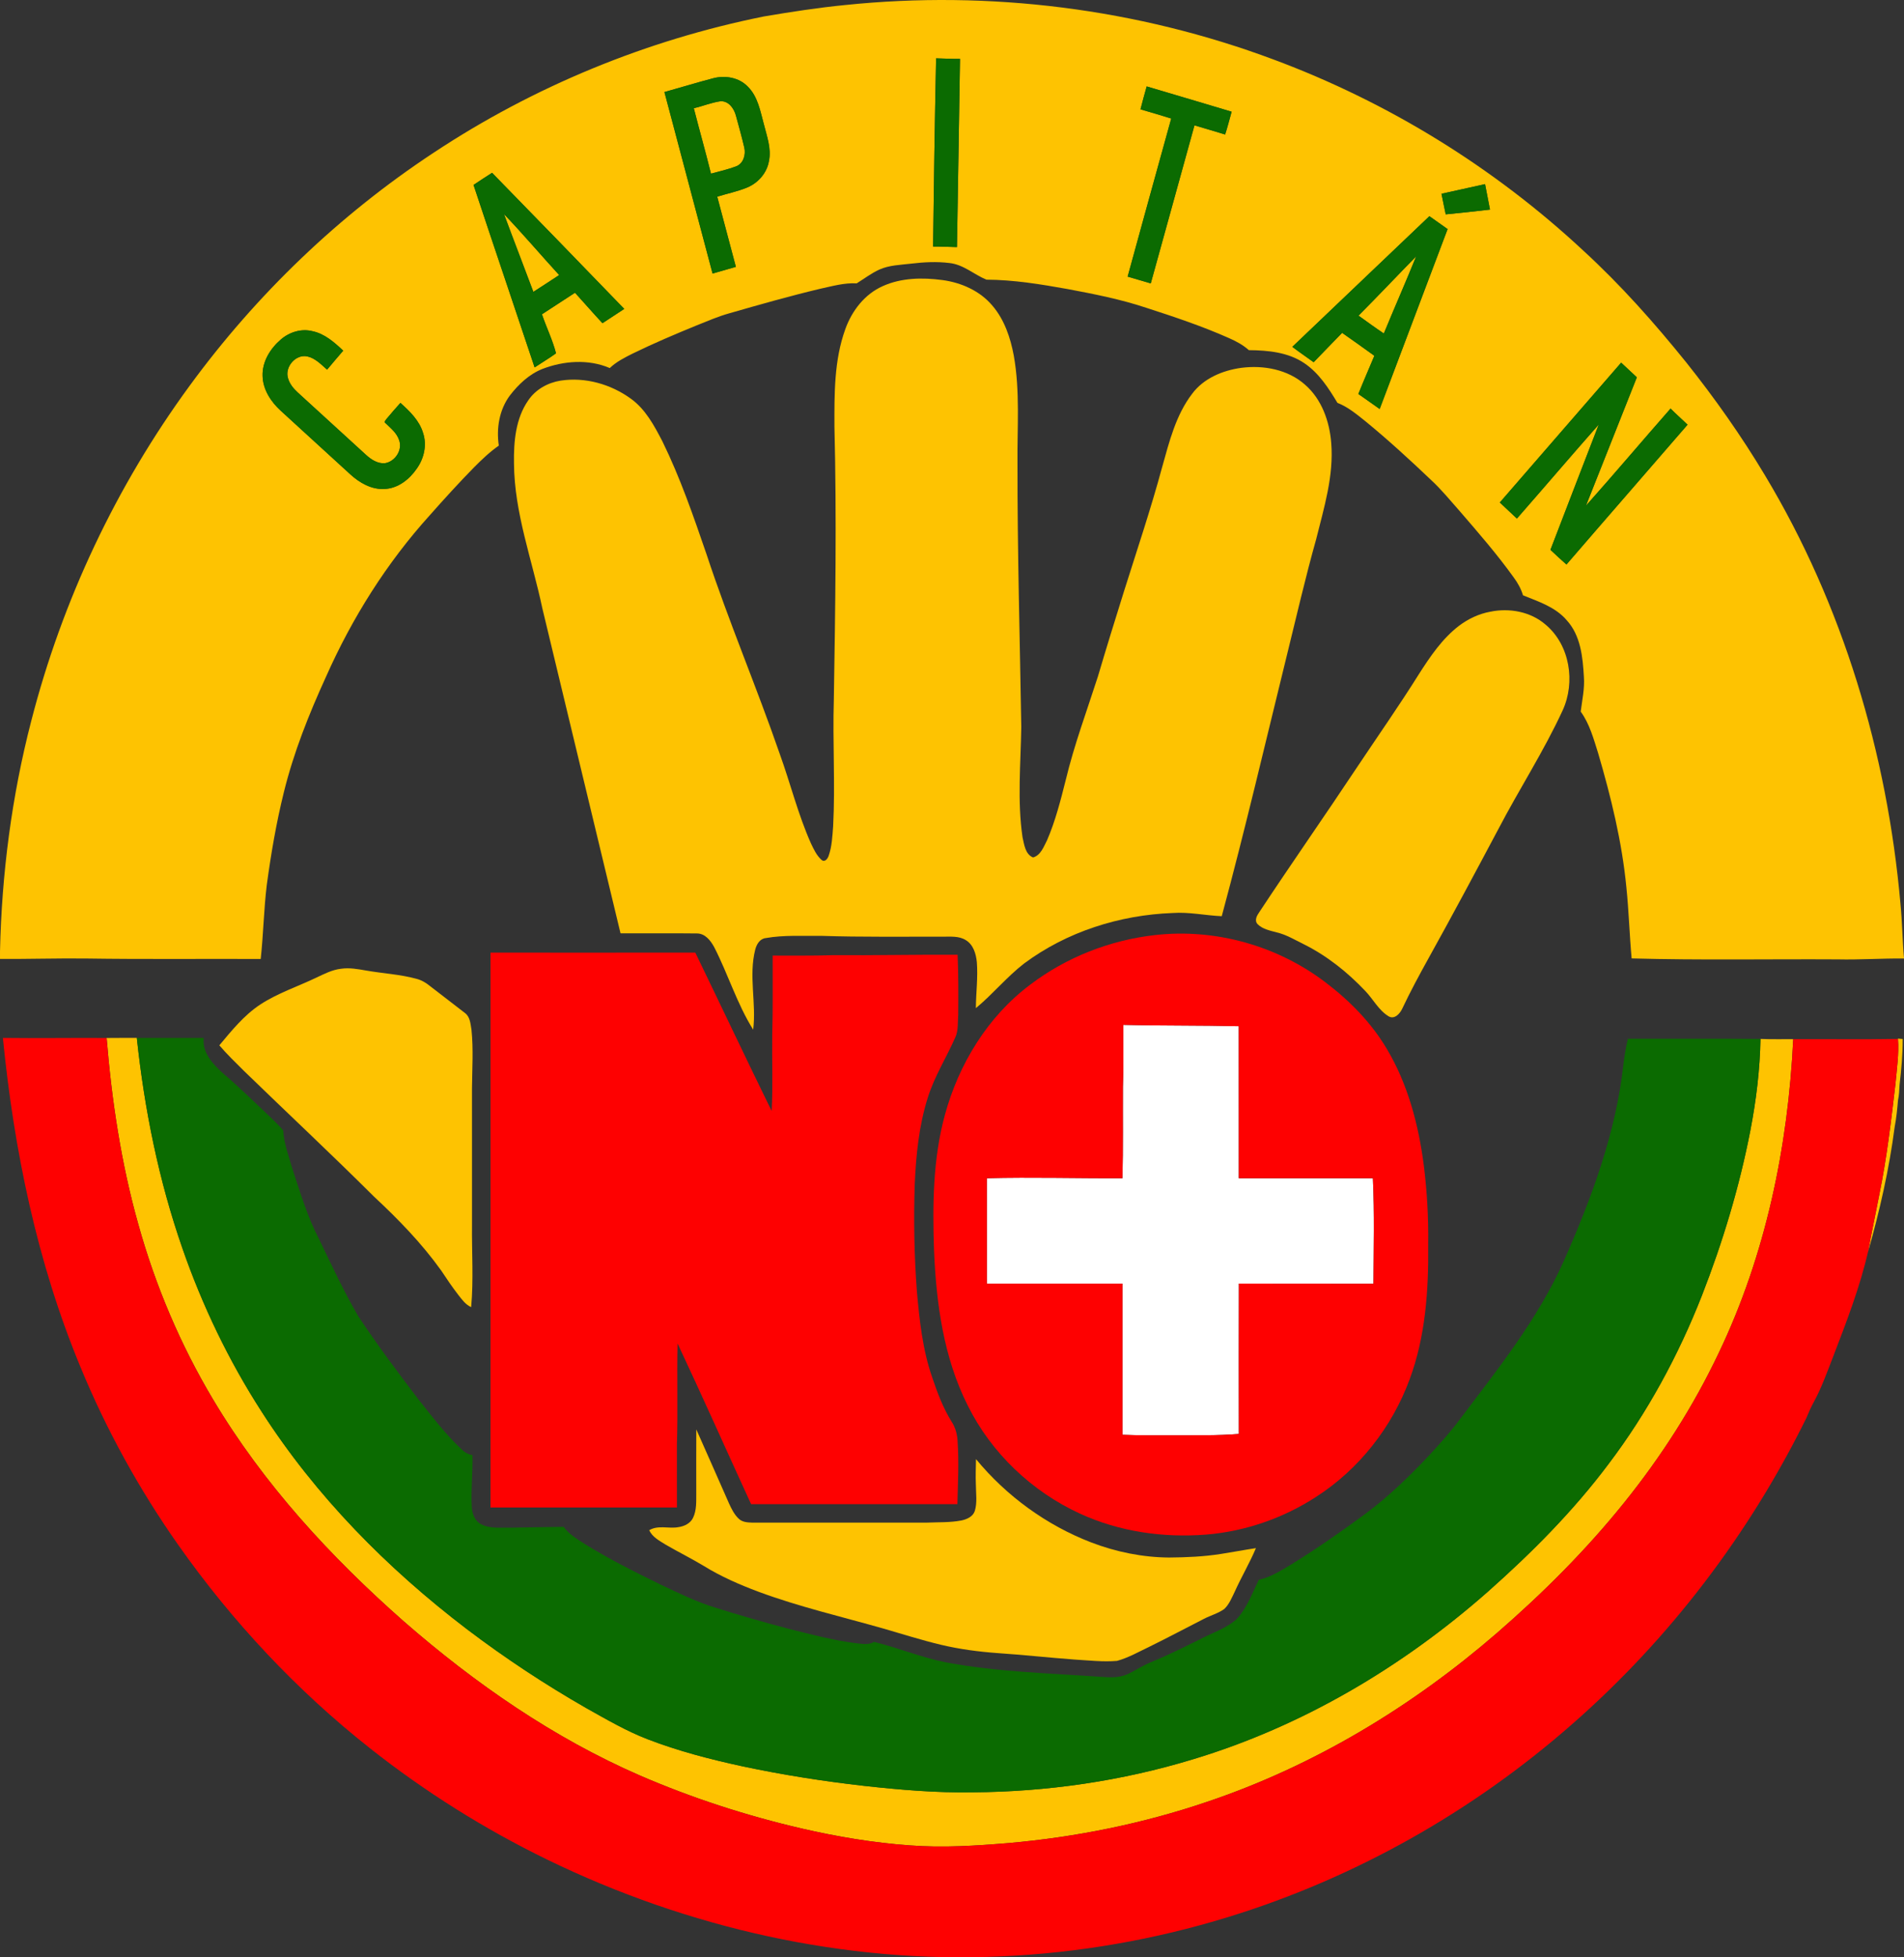 <?xml version="1.0" encoding="UTF-8"?>
<svg id="Layer_1" data-name="Layer 1" xmlns="http://www.w3.org/2000/svg" viewBox="0 0 1133.52 1164.98">
  <rect x="0" y="0" width="1133.52" height="1164.98" fill="#333333" stroke="none"/>
  <defs>
    <style>
      .cls-1 {
        fill: #fff;
      }

      .cls-2 {
        fill: #0b6b01;
      }

      .cls-3 {
        fill: #fe0101;
      }

      .cls-4 {
        fill: #fec301;
      }
    </style>
  </defs>
  <path class="cls-1" d="m668.75,609.98c22.91.57,45.83.26,68.73.81.04,30.16.01,60.32.02,90.48,26.61.01,53.22-.01,79.83.01.99,20.91.44,41.85.35,62.78-26.71-.11-53.43.03-80.14-.07-.08,29.83-.04,59.66-.02,89.49-12.81,1.05-25.68.73-38.52.79-10.25-.03-20.51.15-30.75-.29,0-29.99.01-59.97,0-89.96-26.91.01-53.82-.01-80.73.01-.04-20.92-.02-41.84-.02-62.75,26.91-.68,53.82.12,80.73-.01.47-18.16.18-36.33.28-54.49.48-12.26.12-24.53.24-36.8Z"/>
  <g>
    <path class="cls-4" d="m502.99,3.01c86.08-8.95,174.24,2.14,255.33,32.46,68.07,25.35,131.12,64.16,184.26,113.69,22.29,20.42,42.41,43.11,61.37,66.63,17.02,21.38,32.82,43.77,46.86,67.23,46.28,77.08,72.65,165.34,80.58,254.68,1.1,10.91,1.17,21.88,2.13,32.8-13.15-.12-26.27.82-39.43.52-40.9-.24-81.83.56-122.72-.57-1.28-14.05-1.67-28.16-3.12-42.19-2.61-27.23-9.17-53.87-16.85-80.07-2.69-8.5-5.05-17.32-10.35-24.65.86-6.88,2.43-13.76,1.89-20.77-.66-11.71-1.94-24.61-10.26-33.65-6.68-7.82-16.76-11.05-25.98-14.79-1.16-3.87-3.15-7.42-5.54-10.65-9.98-13.91-21.24-26.83-32.41-39.77-5.48-6.15-10.66-12.58-16.73-18.17-12.67-12.06-25.57-23.89-39.1-34.98-5.22-4.13-10.4-8.54-16.69-10.97-5.27-8.76-11.01-17.7-19.62-23.55-9.65-6.61-21.75-7.72-33.12-7.83-3.48-3.11-7.61-5.33-11.85-7.18-15.93-7.08-32.5-12.62-49.08-17.98-15.32-5.12-31.22-8.24-47.08-11.22-15.95-2.85-32.03-5.49-48.26-5.57-7.4-3.1-13.73-9.05-21.97-9.9-7.57-.95-15.22-.54-22.77.36-6.4.77-13.06.86-19.03,3.56-4.78,2.2-8.99,5.42-13.44,8.19-7.41-.43-14.59,1.69-21.75,3.22-18.1,4.31-36,9.41-53.88,14.54-6.7,1.85-13.08,4.64-19.53,7.21-12.87,5.26-25.69,10.7-38.19,16.8-4.81,2.42-9.71,4.87-13.64,8.63-12.71-5.45-27.47-4.34-40.16.55-7.84,3.13-14.18,9.14-19.27,15.72-6.35,8.5-8.17,19.56-6.63,29.9-5.36,3.72-10.08,8.25-14.67,12.85-9.08,9.26-17.81,18.84-26.39,28.55-25.69,28.39-46.32,61.23-61.83,96.19-10.15,22.22-19.26,45.02-25.1,68.79-4.49,18.1-7.62,36.51-10.13,54.98-1.8,14.68-2.03,29.49-3.63,44.19-34.72-.15-69.45.24-104.18-.28-17.01-.18-34.02.35-51.03.26v-4.41c1.01-46.25,6.98-92.43,18.6-137.22,18.41-71.67,50.55-139.79,94.27-199.49,39.72-54.32,89.04-101.66,145.23-138.71,59.52-39.42,126.75-67.1,196.74-81.15,15.98-2.71,32.01-5.18,48.15-6.78Zm54.3,31.72c-.78,37.33-1.33,74.68-1.78,112.02,4.73-.05,9.46.23,14.2.32.67-37.34,1.18-74.68,1.81-112.03-4.75.05-9.49-.2-14.23-.31Zm-132.69,11.85c-9.73,2.55-19.35,5.51-29.04,8.21,9.53,36.01,19.12,72.01,28.66,108.02,4.63-1.31,9.25-2.62,13.87-3.98-3.71-13.93-7.4-27.85-11.1-41.78,5.91-1.83,12.02-3.06,17.75-5.41,6.58-2.71,11.86-8.68,13.03-15.78,1.55-7.45-1.23-14.75-3.01-21.87-2.15-7.81-3.54-16.48-9.57-22.42-5.22-5.46-13.47-6.85-20.59-4.99Zm254.38,18.5c6.11,1.78,12.22,3.55,18.3,5.46-8.66,31.37-17.41,62.71-25.95,94.1,4.59,1.31,9.17,2.69,13.76,4.04,8.72-31.34,17.32-62.72,26.02-94.07,6.09,1.8,12.19,3.57,18.26,5.45,1.43-4.48,2.6-9.04,3.86-13.57-16.84-5.07-33.71-10.03-50.57-15.05-1.24,4.55-2.56,9.07-3.68,13.64Zm-397.07,44.99c12.01,36.24,24.31,72.39,36.37,108.61,4.23-2.82,8.62-5.4,12.74-8.38-2.02-7.93-5.76-15.44-8.38-23.24,6.58-4.24,13.12-8.56,19.68-12.83,5.48,6.02,10.79,12.18,16.35,18.13,4.32-2.85,8.65-5.66,12.97-8.5-26.15-27.08-52.39-54.07-78.69-81-3.7,2.37-7.39,4.75-11.04,7.21Zm576.26,5.26c.79,4.09,1.69,8.17,2.52,12.26,8.8-.83,17.57-1.83,26.35-2.84-.98-5.05-1.99-10.1-2.93-15.15-8.66,1.88-17.29,3.85-25.94,5.73Zm-88.8,91.11c4.13,3.18,8.49,6.07,12.7,9.16,5.64-5.83,11.26-11.69,16.95-17.49,6.42,4.51,12.84,9.03,19.19,13.64-3.17,7.59-6.47,15.12-9.53,22.75,4.26,2.93,8.44,5.98,12.69,8.94,13.52-35.68,26.95-71.39,40.44-107.09-3.62-2.56-7.24-5.1-10.84-7.67-27.24,25.87-54.37,51.87-81.6,77.76Zm-602.14-4.4c-6.29,5.39-11.2,13.21-10.89,21.75.19,8.16,5,15.39,10.85,20.73,13.77,12.58,27.54,25.16,41.3,37.75,5.53,5.08,12.66,9.22,20.42,8.76,8.02-.31,14.86-5.72,19.22-12.13,4.3-6.03,6.14-14.02,3.74-21.17-2.18-7.41-7.91-12.92-13.49-17.92-2.75,3.05-5.44,6.16-8.08,9.31-.56.81-2.08,2.07-.6,2.9,3,2.92,6.48,5.69,7.86,9.8,2.33,5.93-2.35,13.02-8.48,13.9-4.26.32-8.08-2.16-11.1-4.91-13.57-12.43-27.15-24.85-40.76-37.24-2.51-2.31-4.8-5.06-5.74-8.41-2.14-6.64,4.48-14.51,11.45-13.03,4.79,1.06,8.24,4.8,11.8,7.89,3.16-3.81,6.38-7.56,9.59-11.31-5.28-4.95-11-10.06-18.3-11.58-6.6-1.68-13.72.53-18.79,4.91Zm725.67,97.04c3.35,3.23,6.8,6.35,10.17,9.56,16.32-18.61,32.36-37.46,48.74-56-9.57,24.88-19.27,49.71-28.77,74.62,3.15,2.93,6.27,5.91,9.53,8.73,23.95-27.81,48.11-55.44,72.09-83.22-3.35-3.22-6.83-6.29-10.11-9.59-16.88,19.21-33.38,38.75-50.39,57.84,10.15-25.46,20.17-50.97,30.31-76.44-3.11-2.91-6.23-5.82-9.34-8.72-24.11,27.71-48.14,55.49-72.23,83.22Z"/>
    <path class="cls-4" d="m413.05,64.44c5.34-1.28,10.49-3.41,15.94-4.19,4.85-.22,8.01,4.37,9.13,8.56,1.7,6.32,3.51,12.62,4.98,19,1.01,4.2-.48,9.47-4.78,11.18-4.9,1.84-10.02,3.01-15.05,4.38-3.23-13.02-6.89-25.93-10.22-38.93Z"/>
    <path class="cls-4" d="m300.06,127.45c11.28,11.78,21.83,24.24,32.84,36.27-5.12,3.33-10.21,6.72-15.37,10-5.77-15.44-11.75-30.8-17.47-46.27Z"/>
    <path class="cls-4" d="m808.77,187.87c11.58-11.63,22.85-23.58,34.34-35.31-6.23,15.39-12.95,30.59-19.26,45.95-5.11-3.43-10.09-7.05-15.08-10.64Z"/>
    <path class="cls-4" d="m525.56,170.29c11.05-4.98,23.62-5.18,35.45-3.6,11.26,1.5,22.43,6.43,29.83,15.27,7.13,8.33,10.72,19.05,12.7,29.68,3.79,21.18,2,42.77,2.21,64.15-.09,52.32,1.42,104.62,2.26,156.93-.34,21.84-2.44,43.85.73,65.58,1,4.33,1.59,10.13,6.27,12.07,4.58-1.3,6.34-6.39,8.33-10.22,4.97-11.5,8.06-23.69,11.11-35.8,5.03-20.96,12.57-41.17,19.16-61.66,5.02-16.95,10.24-33.83,15.53-50.7,7.77-24.65,16.03-49.15,22.77-74.11,4.22-15.05,8.11-30.82,17.78-43.46,6.84-9.24,18.15-13.95,29.26-15.48,13.25-1.72,27.76.94,37.98,10.02,9.95,8.64,14.61,21.87,15.6,34.73,1.59,19.52-4.3,38.51-8.96,57.22-6.42,22.81-11.71,45.92-17.4,68.92-12.77,51.87-24.9,103.91-38.82,155.49-9.78-.42-19.48-2.61-29.3-1.9-31.51,1.17-62.99,11.16-88.38,30.06-10.34,8-18.64,18.24-28.7,26.56.05-9.12,1.3-18.23.58-27.35-.48-4.88-2.04-10.35-6.48-13.07-4.17-2.69-9.35-2.06-14.06-2.11-24.01-.07-48.02.3-72.01-.49-11.03.17-22.18-.61-33.1,1.32-3.54.37-5.47,3.72-6.28,6.83-4.01,15.67.74,31.88-1.23,47.68-9.67-15.42-14.95-33.09-23.26-49.21-2.11-3.85-5.32-8-10.14-8.05-15.18-.19-30.38-.01-45.57-.07-15.59-64.51-30.99-129.05-46.57-193.55-6.02-28.64-16.67-56.62-16.86-86.21-.2-12.85.94-26.68,8.54-37.53,4.36-6.45,11.6-10.46,19.19-11.68,14.62-2.25,29.87,2.09,41.77,10.7,8.77,6.27,13.95,16.03,18.82,25.37,10.62,21.65,18.49,44.51,26.31,67.28,13.21,40.05,29.77,78.9,43.56,118.75,6.41,17.72,10.91,36.12,18.61,53.36,1.67,3.5,3.36,7.19,6.31,9.81,1.98,1.63,3.69-.78,4.24-2.5,1.97-5.6,2.19-11.63,2.65-17.5,1.31-25.03-.35-50.1.41-75.14.88-54.28,1.74-108.59.36-162.87-.03-19.36-.22-39.32,6.44-57.78,3.88-10.95,11.54-20.96,22.36-25.74Z"/>
    <path class="cls-4" d="m887.24,364.09c11.36-2.34,23.94-.06,32.86,7.65,14.55,12.14,17.96,34.31,10.16,51.17-11.24,24.36-25.9,46.93-38.3,70.7-13.65,25.66-27.34,51.3-41.47,76.7-5.49,9.92-10.9,19.89-15.73,30.15-1.38,2.87-4.55,6.49-8.03,4.47-5.97-3.6-9.18-10.16-13.91-15.09-10.66-11.25-23-21.09-36.93-27.98-5.18-2.53-10.19-5.6-15.86-6.9-3.94-1.09-8.33-1.89-11.33-4.89-2.14-2.29-.34-5.26,1.12-7.33,19.05-28.85,38.88-57.16,58-85.95,12.3-18.46,25.06-36.62,36.83-55.42,6.75-10.55,13.91-21.21,23.97-28.91,5.48-4.13,11.85-7.14,18.62-8.37Z"/>
    <path class="cls-4" d="m188.26,581.92c4.74-2.23,9.51-4.73,14.8-5.32,4.99-.73,10,.2,14.91,1.06,9.96,1.76,20.15,2.24,29.93,4.92,2.98.75,5.67,2.33,8.03,4.27,6.96,5.4,13.97,10.75,20.94,16.14,3.07,2.31,3.22,6.51,3.83,9.99,1.18,11.56.4,23.21.29,34.81.02,27.01,0,54.01.01,81.01-.18,16.39.99,32.84-.5,49.2-3.34-1.46-5.48-4.51-7.66-7.28-3.63-4.69-6.94-9.61-10.22-14.55-11.58-16.18-25.51-30.49-40.04-44.02-25.39-25.29-51.59-49.75-77.31-74.71-4.99-4.99-10.11-9.88-14.69-15.26,7.37-8.81,14.72-17.96,24.43-24.33,10.34-6.76,22.16-10.64,33.25-15.93Z"/>
    <path class="cls-4" d="m63.48,617.81c5.99-.08,11.98-.03,17.97-.04,4.54,42.53,13.05,84.76,27.14,125.2,11.81,34.06,27.53,66.78,47.06,97.09,32.27,50.36,74.89,93.5,122.35,129.64,22.64,17.18,46.41,32.86,71.07,46.98,11.91,6.65,23.74,13.61,36.51,18.52,18.32,7.07,37.39,11.99,56.56,16.13,23.89,5.09,48.06,8.86,72.33,11.62,21.44,2.36,42.99,4.19,64.57,3.83,44.34-.29,88.7-6.72,131.14-19.64,65.03-19.58,124.7-54.92,175.53-99.71,26.14-23.17,50.95-48.08,71.92-76.08,23.16-30.58,41.58-64.62,55.59-100.29,12.43-31.86,22.35-64.75,28.86-98.34,3.45-17.92,5.67-36.09,5.99-54.35,6.49.3,12.99.08,19.5.15-3.1,64.19-16.45,128.47-44.29,186.65-15.13,31.94-34.35,61.89-56.52,89.41-22.63,28.13-48.3,53.74-75.56,77.38-50.55,43.78-108.91,79.05-172.42,100.43-38.23,13-78.09,21.05-118.3,24.6-19.47,1.61-39.06,2.87-58.58,1.4-21.84-1.54-43.49-5.2-64.82-10.11-32.83-7.63-65.03-18.07-95.98-31.45-51.58-22.42-98.31-54.82-140.58-91.67-43.71-38.47-83.7-81.93-113.62-132.11-19.48-32.61-34.42-67.88-44.59-104.46-10.17-36.14-15.77-73.41-18.83-110.78Z"/>
    <path class="cls-4" d="m1129.93,618.17c.92.08,1.85.16,2.81.25.03,9.12-.79,18.24-1.86,27.28-.17,3.06-.26,6.15-.93,9.16-.45,5.32-.98,10.65-1.99,15.9-3.25,25.07-8.87,49.8-15.78,74.1l.12-.6c2.06-11.19,4.42-22.32,6.57-33.49,4.44-21.64,6.97-43.6,9.55-65.52.81-8.94,2.17-17.91,1.52-26.89v-.19Z"/>
    <path class="cls-4" d="m414.53,850.79c6.54,14.67,13.01,29.38,19.49,44.08,1.5,3.26,3.13,6.6,5.79,9.09,2.15,2.11,5.36,2.21,8.2,2.32,34.65-.03,69.32,0,103.98-.02,6.8-.3,13.69.02,20.42-1.29,3.22-.68,6.82-2.26,7.93-5.65,1.53-5.05.66-10.37.64-15.53-.23-5.11-.03-10.22.07-15.32,18.16,22.02,42,39.35,68.65,49.61,14.77,5.64,30.5,8.86,46.34,8.96,10.33-.09,20.69-.52,30.91-2.15,6.93-1.07,13.81-2.4,20.75-3.44-3.77,8.96-8.77,17.33-12.74,26.2-1.71,3.48-3.2,7.26-6.07,9.99-3.67,2.67-8.17,3.83-12.17,5.91-10.81,5.5-21.5,11.22-32.39,16.56-6.34,3-12.52,6.58-19.32,8.45-8.34.69-16.72-.28-25.05-.78-15.29-1.12-30.53-2.82-45.83-3.84-11.45-.83-22.88-2.32-34.05-4.99-11.48-2.75-22.73-6.33-34.06-9.61-24.88-7.08-50.16-12.93-74.45-21.93-11.3-4.23-22.43-9.07-32.71-15.44-7.35-4.43-15.06-8.23-22.48-12.54-3.71-2.33-7.94-4.48-9.89-8.64,5.33-3.24,11.66-.75,17.43-1.84,3.49-.5,7.14-2.24,8.69-5.59,2.19-4.51,1.85-9.69,1.9-14.56-.01-12.67-.04-25.34.02-38.01Z"/>
  </g>
  <g>
    <path class="cls-2" d="m557.29,34.73c4.74.11,9.48.36,14.23.31-.63,37.35-1.14,74.69-1.81,112.03-4.74-.09-9.47-.37-14.2-.32.45-37.34,1-74.69,1.78-112.02Z"/>
    <path class="cls-2" d="m424.6,46.58c7.12-1.86,15.37-.47,20.59,4.99,6.03,5.94,7.42,14.61,9.57,22.42,1.78,7.12,4.56,14.42,3.01,21.87-1.17,7.1-6.45,13.07-13.03,15.78-5.73,2.35-11.84,3.58-17.75,5.41,3.7,13.93,7.39,27.85,11.1,41.78-4.62,1.36-9.24,2.67-13.87,3.98-9.54-36.01-19.13-72.01-28.66-108.02,9.69-2.7,19.31-5.66,29.04-8.21Zm-11.55,17.86c3.33,13,6.99,25.91,10.22,38.93,5.03-1.37,10.15-2.54,15.05-4.38,4.3-1.71,5.79-6.98,4.78-11.18-1.47-6.38-3.28-12.68-4.98-19-1.12-4.19-4.28-8.78-9.13-8.56-5.45.78-10.6,2.91-15.94,4.19Z"/>
    <path class="cls-2" d="m678.98,65.08c1.12-4.57,2.44-9.09,3.68-13.64,16.86,5.02,33.73,9.98,50.57,15.05-1.26,4.53-2.43,9.09-3.86,13.57-6.07-1.88-12.17-3.65-18.26-5.45-8.7,31.35-17.3,62.73-26.02,94.07-4.59-1.35-9.17-2.73-13.76-4.04,8.54-31.39,17.29-62.73,25.95-94.1-6.08-1.91-12.19-3.68-18.3-5.46Z"/>
    <path class="cls-2" d="m281.91,110.07c3.65-2.46,7.34-4.84,11.04-7.21,26.3,26.93,52.54,53.92,78.69,81-4.32,2.84-8.65,5.65-12.97,8.5-5.56-5.95-10.87-12.11-16.35-18.13-6.56,4.27-13.1,8.59-19.68,12.83,2.62,7.8,6.36,15.31,8.38,23.24-4.12,2.98-8.51,5.56-12.74,8.38-12.06-36.22-24.36-72.37-36.37-108.61Zm18.15,17.38c5.72,15.47,11.7,30.83,17.47,46.27,5.16-3.28,10.25-6.67,15.37-10-11.01-12.03-21.56-24.49-32.84-36.27Z"/>
    <path class="cls-2" d="m858.17,115.33c8.65-1.88,17.28-3.85,25.94-5.73.94,5.05,1.95,10.1,2.93,15.15-8.78,1.01-17.55,2.01-26.35,2.84-.83-4.09-1.73-8.17-2.52-12.26Z"/>
    <path class="cls-2" d="m769.37,206.44c27.23-25.89,54.36-51.89,81.6-77.76,3.6,2.57,7.22,5.11,10.84,7.67-13.49,35.7-26.92,71.41-40.44,107.09-4.25-2.96-8.43-6.01-12.69-8.94,3.06-7.63,6.36-15.16,9.53-22.75-6.35-4.61-12.77-9.13-19.19-13.64-5.69,5.8-11.31,11.66-16.95,17.49-4.21-3.09-8.57-5.98-12.7-9.16Zm39.4-18.57c4.99,3.59,9.97,7.21,15.08,10.64,6.31-15.36,13.03-30.56,19.26-45.95-11.49,11.73-22.76,23.68-34.34,35.31Z"/>
    <path class="cls-2" d="m167.23,202.04c5.07-4.38,12.19-6.59,18.79-4.91,7.3,1.52,13.02,6.63,18.3,11.58-3.21,3.75-6.43,7.5-9.59,11.31-3.56-3.09-7.01-6.83-11.8-7.89-6.97-1.48-13.59,6.39-11.45,13.03.94,3.35,3.23,6.1,5.74,8.41,13.61,12.39,27.19,24.81,40.76,37.24,3.02,2.75,6.84,5.23,11.1,4.91,6.13-.88,10.81-7.97,8.48-13.9-1.38-4.11-4.86-6.88-7.86-9.8-1.48-.83.04-2.09.6-2.9,2.64-3.15,5.33-6.26,8.08-9.31,5.58,5,11.31,10.51,13.49,17.92,2.4,7.15.56,15.14-3.74,21.17-4.36,6.41-11.2,11.82-19.22,12.13-7.76.46-14.89-3.68-20.42-8.76-13.76-12.59-27.53-25.17-41.3-37.75-5.85-5.34-10.66-12.57-10.85-20.73-.31-8.54,4.6-16.36,10.89-21.75Z"/>
    <path class="cls-2" d="m892.9,299.08c24.09-27.73,48.12-55.51,72.23-83.22,3.11,2.9,6.23,5.81,9.34,8.72-10.14,25.47-20.16,50.98-30.31,76.44,17.01-19.09,33.51-38.63,50.39-57.84,3.28,3.3,6.76,6.37,10.11,9.59-23.98,27.78-48.14,55.41-72.09,83.22-3.26-2.82-6.38-5.8-9.53-8.73,9.5-24.91,19.2-49.74,28.77-74.62-16.38,18.54-32.42,37.39-48.74,56-3.37-3.21-6.82-6.33-10.17-9.56Z"/>
    <path class="cls-2" d="m81.45,617.77h39.84c-1.07,9.09,5.91,16.07,12.1,21.63,7.78,6.53,15.01,13.68,22.43,20.62,4.3,4.23,8.89,8.19,12.79,12.81.46,7.94,3.37,15.45,5.52,23.03,4.7,14.13,8.95,28.54,15.9,41.78,7.42,15.4,14.62,30.96,23.24,45.74,11.24,16.93,23.39,33.24,35.73,49.38,8.29,10.39,16.34,21.09,26.11,30.17,1.68,1.66,3.8,2.77,6.15,3.17.31,10.18-.96,20.34-.41,30.52.18,4.09,1.7,8.68,5.62,10.62,5.38,2.79,11.66,1.86,17.49,2.04,10.54-.25,21.09-.31,31.64-.51,3.11,4.49,7.98,7.19,12.43,10.15,14.6,9.06,30,16.76,45.43,24.3,10.59,4.98,21.12,10.22,32.36,13.62,14.31,4.54,28.76,8.66,43.27,12.5,13.5,3.4,27.01,6.99,40.85,8.75,3.45.3,7.25,1.13,10.37-.85,14.35,3.5,28.09,9.25,42.6,12.15,30.38,5.71,61.38,6.5,92.14,8.62,5.27.37,10.82.75,15.82-1.37,4.73-2.11,9.01-5.13,13.83-7.09,9.79-3.99,19.27-8.7,28.75-13.38,7.53-4.08,16.09-6.6,22.62-12.34,6.28-6.65,9.37-15.51,13.37-23.57l.1-.03c6.97-1.45,12.98-5.43,19.02-8.98,15.29-9.4,29.99-19.72,44.45-30.35,13.87-10.32,26.32-22.43,38.13-35.02,6.29-6.82,12.49-13.73,18.03-21.18,22.58-29.9,46.34-59.53,61.73-93.98,16.65-37.61,31.26-76.82,35.66-117.98.66-4.86,1.42-9.7,2.57-14.46,26.31.04,52.63-.14,78.94.09-.32,18.26-2.54,36.43-5.99,54.35-6.51,33.59-16.43,66.48-28.86,98.34-14.01,35.67-32.43,69.71-55.59,100.29-20.97,28-45.78,52.91-71.92,76.08-50.83,44.79-110.5,80.13-175.53,99.71-42.44,12.92-86.8,19.35-131.14,19.64-21.58.36-43.13-1.47-64.57-3.83-24.27-2.76-48.44-6.53-72.33-11.62-19.17-4.14-38.24-9.06-56.56-16.13-12.77-4.91-24.6-11.87-36.51-18.52-24.66-14.12-48.43-29.8-71.07-46.98-47.46-36.14-90.08-79.28-122.35-129.64-19.53-30.31-35.25-63.03-47.06-97.09-14.09-40.44-22.6-82.67-27.14-125.2Z"/>
  </g>
  <g>
    <path class="cls-3" d="m687.6,556.56c36.02-4.11,73.31,6.42,102.01,28.53,14.18,10.8,26.91,23.81,36.02,39.22,12.55,21.03,18.89,45.17,22.01,69.3,1.97,15.65,2.82,31.44,2.61,47.21.29,27.01-1.56,54.61-11.04,80.15-10.49,28.54-30.23,53.66-55.87,70.08-19.48,12.64-42.09,20.43-65.24,22.34-25.56,2.02-51.81-1.72-75.19-12.49-28.63-13.16-52.79-36.09-66.8-64.38-14.43-28.61-18.77-61.01-20.06-92.68-.9-26.8-.65-54.07,6.44-80.12,8.23-30.3,25.51-58.7,50.83-77.64,21.48-16.33,47.49-26.51,74.28-29.52Zm-18.85,53.42c-.12,12.27.24,24.54-.24,36.8-.1,18.16.19,36.33-.28,54.49-26.91.13-53.82-.67-80.73.01,0,20.91-.02,41.83.02,62.75,26.91-.02,53.82,0,80.73-.01.01,29.99,0,59.97,0,89.96,10.24.44,20.5.26,30.75.29,12.84-.06,25.71.26,38.52-.79-.02-29.83-.06-59.66.02-89.49,26.71.1,53.43-.04,80.14.07.09-20.93.64-41.87-.35-62.78-26.61-.02-53.22,0-79.83-.01-.01-30.16.02-60.32-.02-90.48-22.9-.55-45.82-.24-68.73-.81Z"/>
    <path class="cls-3" d="m292.01,567.01c40.64,0,81.28.04,121.93-.01,15.21,31.39,30.1,62.94,45.46,94.27.8-15.16.13-30.4.34-45.58.46-15.64.19-31.28.26-46.92,11.99-.06,23.98.18,35.97-.26,24.71.2,49.42-.39,74.14-.24.49,11.83.44,23.67.35,35.5-.35,4.57.2,9.39-1.73,13.68-5.3,12.01-12.43,23.23-16.36,35.82-5.28,16.63-7.02,34.14-7.79,51.5-.72,21.37-.31,42.79,1.3,64.11,1.54,17.19,3.39,34.58,9.1,50.97,3.06,9.07,6.44,18.12,11.52,26.29,2.29,3.48,3.4,7.56,3.59,11.71.82,12.46.22,24.96-.13,37.43-40.94-.03-81.88.01-122.81-.02-14.63-31.85-28.84-63.89-43.76-95.59-.45,20.03.23,40.08-.4,60.11.02,12.49.01,24.99.01,37.49h-111c.01-110.09-.01-220.17.01-330.26Z"/>
    <path class="cls-3" d="m1.72,617.77c20.59.25,41.18-.1,61.76.04,3.06,37.37,8.66,74.64,18.83,110.78,10.17,36.58,25.11,71.85,44.59,104.46,29.92,50.18,69.91,93.64,113.62,132.11,42.27,36.85,89,69.25,140.58,91.67,30.95,13.38,63.15,23.82,95.98,31.45,21.33,4.91,42.98,8.57,64.82,10.11,19.52,1.47,39.11.21,58.58-1.4,40.21-3.55,80.07-11.6,118.3-24.6,63.51-21.38,121.87-56.65,172.42-100.43,27.26-23.64,52.93-49.25,75.56-77.38,22.17-27.52,41.39-57.47,56.52-89.41,27.84-58.18,41.19-122.46,44.29-186.65,20.79-.11,41.58.21,62.37-.16.65,8.98-.71,17.95-1.52,26.89-2.58,21.92-5.11,43.88-9.55,65.52-2.15,11.17-4.51,22.3-6.57,33.49-4.98,21.84-13.12,42.79-21.14,63.65-3.5,8.96-6.71,18.08-11.33,26.55-1.69,3.06-3.1,6.26-4.42,9.5-33.96,68.94-81.35,131.37-139.2,182.03-59.29,52.14-129.56,91.86-205.08,115.05-43.81,13.48-89.33,21.4-135.13,23.39-93.01,4.34-186.5-16.89-270.06-57.51-37.46-18.23-72.96-40.49-105.65-66.33-43.68-34.48-82.1-75.51-114.13-120.99-23.24-33.02-42.86-68.58-58.24-105.92-25.86-62.29-39.57-128.98-46.2-195.91Z"/>
  </g>
</svg>